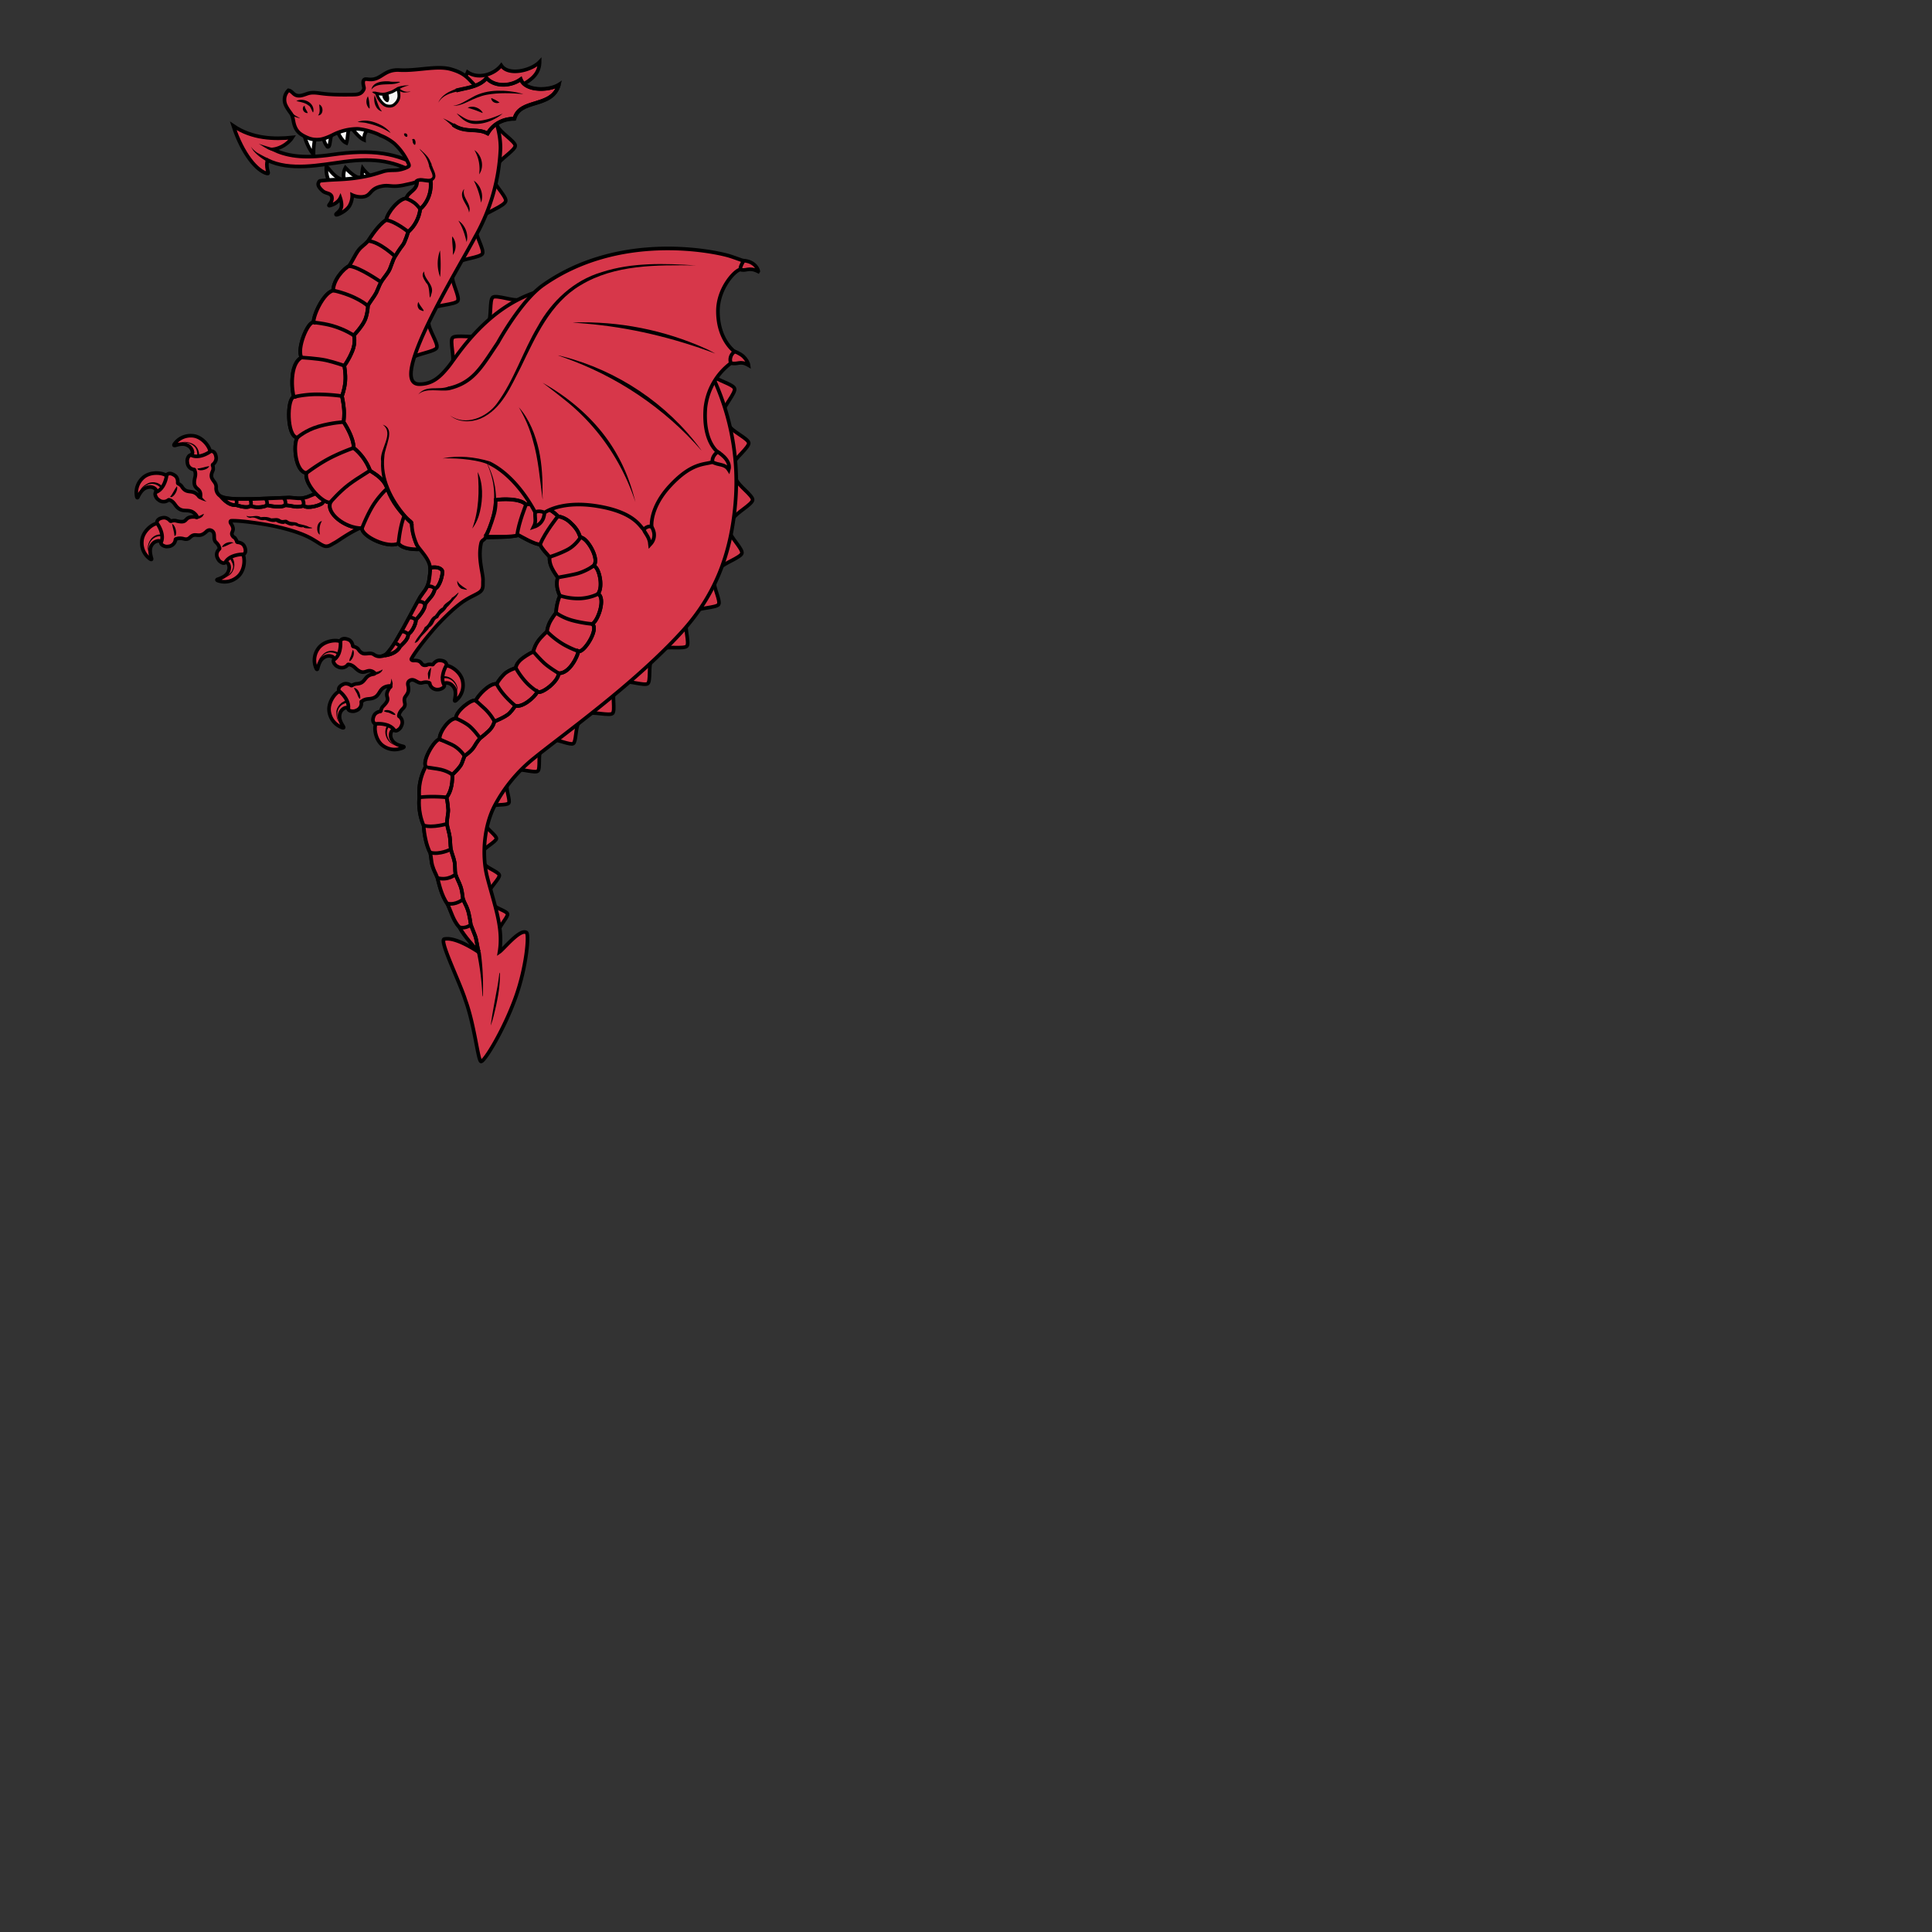 <svg xmlns="http://www.w3.org/2000/svg" fill="#d7374a" stroke="#000" viewBox="50 50 200 200">
  <rect x="50" y="50" width="200" height="200" fill="#333333" stroke="none"/>
  <g id="wyvern" stroke-width=".375">
    <path class="secondary" d="M68.29 95.69c.25-.25.81-.65 1.66-.58 1.01.09 1.76 1.15 1.79 1.61.05.15-.08.2-.08.2s.31.34 0 .77c-.16.21-.8.35-.8.35s-1.06-.04-1.2-.42h0c-.07-.22-.19-.06.08-.46l.01-.04c.02-.07.22-.06.17-.36a.9.9 0 00-.5-.66c-.42-.24-.93-.09-1.25 0-.02-.01-.42.15.12-.41zm-4.18 5.35c-.01-.35.08-1.04.71-1.6.77-.68 2.06-.5 2.4-.2.14.06.08.19.1.19 0 0 .46 0 .54.52.04.28-.29.81-.29.81s-.76.75-1.12.59h0c-.23-.1-.17.09-.29-.37 0-.02.05.08-.01-.04-.04-.08.11-.2-.14-.38s-.55-.18-.84-.08c-.46.15-.7.62-.86.9 0 .03-.16.45-.2-.34zm1.16 6.6c-.25-.25-.66-.8-.58-1.65.08-1.02 1.13-1.78 1.58-1.8.15-.05.2.07.2.07s.34-.32.77 0c.21.16.35.79.35.79s-.03 1.06-.4 1.2h0c-.23.09-.07.19-.47-.06 0-.02.1.02-.03-.02-.08-.02-.07-.22-.37-.17a.92.92 0 00-.66.51c-.22.43-.07.94.01 1.25 0 .01.17.41-.4-.12zm7.64 2.56c.35.06 1.04.07 1.69-.49.78-.66.78-1.96.53-2.34-.04-.15-.18-.12-.18-.12s.06-.46-.44-.61c-.26-.08-.85.17-.85.17s-.85.65-.73 1.03h0c.06.23-.12.16.32.33l.04.03c.06.05.21-.07.35.19.14.27.1.56-.03.84-.21.43-.72.6-1.02.72-.02.01-.44.1.32.25z"/>
    <path d="M89.41 104.05c-2.15.19-4.14 1.8-4.75 2.13-.39.2-.57.38-.92.37-.46-.03-.99-.6-2.11-1.1-.88-.39-1.95-.7-3.07-.95s-3.62-.63-4.59-.59c-.15-.01-.15.16-.06.29.58.86-.24.85.26 1.39l.12.07c.07.08.18.26.21.33l.01.06v.01c.01.05.06.08.11.08 0 0 .43.02.63.34a1 1 0 01.16.6c-.04.26-.21.3-.21.3-.25 0-1.46.05-1.89.86-.2.16-.55-.1-.66-.25a2.07 2.07 0 01-.18-.33c-.15-.52.22-.8.22-.81.02-.01.04-.04.04-.07v-.04l-.03-.04s0-.25-.38-.6c-.3-.36.03-.86-.37-1.15-.29-.17-.48-.04-.65.14-.51.44-.76.29-1.16.29-.55.08-.47.6-1.19.38-.49-.1-.68.03-.68.03h-.05l-.02.01c-.03.01-.04.05-.04.08 0 0-.02.46-.54.65a1.7 1.7 0 01-.37.05c-.17 0-.59-.14-.59-.4.4-.8-.26-1.83-.41-2.02 0 0-.06-.17.13-.36s.55-.21.58-.21c.38-.01.64.31.64.31.03.05.08.06.13.05h0l.06-.03c.06-.02.29-.05.39-.02 1.5.4.65-.5 2.08-.38.14.1.19 0 .04-.2-.76-.93-1.41.05-2.19-1.1-.28-.4-.53-.45-.53-.45l-.04-.02-.04-.01a.13.13 0 00-.07.02s-.34.31-.84.1a1.71 1.71 0 01-.3-.22c-.13-.13-.34-.5-.15-.69.86-.31 1.09-1.51 1.11-1.75 0 0 .08-.18.34-.18s.55.23.57.25c.28.25.24.67.24.68-.01.05.01.1.05.12h.01l.05.03c.07.02.24.16.3.25.55.89 1.05.21 1.72.96.25.31.23.06.23-.05.02-.87-.92-.49-.57-1.85.11-.49-.04-.7-.04-.7v-.05l-.01-.02c-.01-.03-.05-.04-.08-.04a.75.75 0 01-.63-.54 1.7 1.7 0 01-.05-.37c0-.18.13-.59.4-.58.8.41 1.83-.24 2.03-.4 0 0 .18-.06.37.13.17.18.2.55.2.58 0 .38-.3.64-.32.64-.05.03-.06.08-.05.13v.01l.03.05c.02.06.04.29.02.39l-.05.12c-.07.18-.23.5-.02.84.2.33.39.45.39.83-.04.35.1.62.28.8.19.18.43.28.54.3.34.08.95.12 1.8.13l1.3-.01 1.54-.06 2.11-.08c.8.04 1.05.18 1.86-.06.51-.21.93-.34 1.34-.65.72-.55 2.51-1.98 2.89-2.35l3.42.16.43 2.28-.48 3.16z"/>
    <path class="secondary" d="M82.99,100.85C83.4,101.18 83.63,101.79 83.4,102.06 83.17,102.32 81.84,102.7 81.42,102.36 80.62,102.6 80.32,102.34 79.52,102.3 79.14,102.59 78.08,102.4 77.64,102.3 77.31,102.55 76.23,102.58 75.98,102.35 75.55,102.69 74.66,102.32 74.44,102.29 73.53,102.35 73.02,101.45 73.02,101.45 73.54,101.61 74.15,101.65 75,101.66L76.3,101.65 77.84,101.59 79.95,101.51C80.75,101.55 81,101.69 81.81,101.45 82.32,101.24 82.74,101.11 83.15,100.8"/>
    <path fill="none" d="M82.99 100.85c.41.33.64.94.41 1.21-.23.26-1.56.64-1.98.3-.8.24-1.1-.02-1.9-.06-.38.29-1.44.1-1.88 0-.33.25-1.41.28-1.66.05-.43.34-1.32-.03-1.54-.06-.91.06-1.6-.92-1.6-.92"/>
    <path fill="none" d="M81.41 102.36s.14-.47-.22-.81m-5.21.8s.07-.56-.16-.72m3.5-.13c.37.39.2.8.2.8m-2.05-.71c.25.27.17.71.17.71m-3.24-.68c.19.24.05.68.05.68"/>
    <path d="M85.44 103.33l.15-.02c.05-.01.11 0 .17-.02l.21-.05.26-.09.27-.13.28-.15c.08-.06.18-.1.27-.17l.26-.2c.09-.06.17-.14.24-.2l.4-.39.26-.29.08-.08.02-.03.29.25-.02.04-.1.09-.3.27a5.46 5.46 0 01-1.02.73l-.3.16-.3.12-.28.1-.27.07-.23.02H85.45l-.01-.04z"/>
    <path class="secondary" d="M101.5 63.06c.28.66 1.84 1.58 1.84 2.03s-1.7 1.49-1.88 2.01"/>
    <path d="M95.71 59.46c.73-.41 2.28-.91 2.7-1.99 1.13.77 2.74.23 3.48-.7.75 1.14 3.17.5 3.97-.36-.04 2.57-3.57 2.29-3.54 4.49a2.95 2.95 0 00-2.3 2.14c-1.17-.35-2.26.54-3.68-.04"/>
    <path fill="#f6f6f6" d="M86.53 63.41c.26.34.75.9 1.15 1.07-.02-.4.13-.8.4-1.1m-3.12.32c.22.39.47.92.9 1.1.13-.36.13-1.02.24-1.4m-2.65.57c-.01.37.18.9.33 1.06.06.06.08.2.18.17.07-.01.1-.06.13-.13.07-.14.12-.9.25-1.13m-2.9-.25c.1.72.54 1.75 1.02 2.31-.02-.56.05-1.46.25-1.99m1.58 5.18a3.03 3.03 0 01-.5-1.96c.44.4.86 1.22 1.87 1.44a1.59 1.59 0 01.1-1.3c.48.5 1.04 1.05 1.75 1.1-.05-.35-.03-.7.04-1.03.29.39.83.89 1.31 1.02"/>
    <path class="secondary" d="M99.24 73.61c-.05.73.91 2.24.7 2.65-.21.4-2.19.55-2.59.94m3.66-8.78c.13.72 1.45 1.94 1.34 2.4-.13.52-2.04 1.16-2.27 1.54m-3.27 6.1c-.09.71.81 2.28.58 2.68-.23.4-2.22.43-2.63.81m-.39 1.44c-.02.72 1.03 2.18.84 2.61-.19.41-2.16.65-2.54 1.06m4.17.64c.23-.68-.3-2.4.01-2.74s2.25.05 2.74-.22m.95-1.26c.35-.63.12-2.42.47-2.7.36-.28 2.21.43 2.74.24m19.94 7.8c.46.54 2.21.95 2.35 1.4s-1.19 1.92-1.2 2.47m.61 1.36c.35.62 2 1.35 2.06 1.8.05.45-1.51 1.67-1.62 2.21m.31 1.55c.24.68 1.74 1.68 1.71 2.14-.02.45-1.77 1.39-1.99 1.9m-.46 1.24c.13.71 1.44 1.93 1.34 2.38-.1.44-1.99 1.08-2.28 1.55m-.6 1.25c-.1.67.7 2.14.47 2.5-.23.35-2.07.35-2.45.7m-.88 1.08c-.21.64.33 2.23.04 2.54-.28.31-2.09 0-2.54.26m-1.14 1.19c-.3.57-.05 2.17-.36 2.42-.31.26-2-.32-2.46-.15m-1 .79c-.26.59.11 2.16-.19 2.45-.3.27-2.01-.19-2.46.02m-1.06 1c-.32.47-.24 1.9-.54 2.1-.3.2-1.73-.48-2.15-.37m-6.98 8.75c.17.46 1.18 1.15 1.17 1.46-.03.31-1.23.94-1.37 1.29m2.47-6.83c-.13.48.36 1.62.17 1.87s-1.54.11-1.85.32m5.15-5.77c-.26.5-.01 1.9-.29 2.13-.27.23-1.75-.26-2.16-.1m-3.36 9.74c.29.41 1.47.81 1.54 1.13s-.94 1.26-.99 1.63m.37 1.45c.3.37 1.4.65 1.47.94.07.28-.79 1.19-.82 1.54"/>
    <path class="tertiary" d="M84.39 66.01c-3.15.46-4.79.09-6.13-.54 1.38-.22 2.01-1.24 2.01-1.24-1.88.2-4.17.13-6.12-1.2.96 2.95 2.48 4.7 3.51 4.93.07.02.08.02.1-.05.03-.05-.07-.2-.12-.61s.05-.72.05-.72c2.34 1.15 5.39.5 7.94.16 3.1-.41 5.26-.13 7.9 1.46l.27-.75c-2.61-1.66-5.38-2.02-9.41-1.44z"/>
    <path d="M123.08 87.61c-1.74-3.15-4.33-6.01-7.73-7.19-2.16-.75-4.5-.88-6.79-.76-7.1.4-11 6.85-12.08 8.23-.87 1.08-1.67 1.88-3.07 1.88-3.36 0 4.04-11.96 5.74-15.18a20.19 20.19 0 002.66-9.25c0-1.93-.74-3.55-1.05-4.02-.46-.68-.89-1.8-1.49-2.38-.82-.8-1.07-1.34-2.6-1.78-1.46-.41-3.54.21-5.38.09-1.65-.06-1.84 1.17-3.25.95l-.18-.01c-.33.02-.28.43-.23.66.03.17.1.27 0 .45s-.22.32-.42.4c-.21.09-.46.09-.68.1-1.03.01-2.05.02-3.07-.1-.52-.06-1.06-.18-1.56-.03-.26.08-.61.23-.89.24-.66.03-.7-.49-1.15-.56-.47.46-.5 1.11-.27 1.57.2.4.35.57.51.8.26.35.24.84.39 1.27.2.57.5.87 1.15 1.18.46.22.8.3 1.31.28.55-.01 1.33-.4 1.55-.51a5.6 5.6 0 012.53-.6c.77.05 1.85.41 2.3.65.03.02.06.05.1.05 0 0 .72.26 1.4.83a6.2 6.2 0 011.42 1.98c.05.1.1.2.09.31-.01.13-.73.41-1.25.45-.38.03-.81-.01-1.31.11-.34.1-1.05.34-1.5.44-.55.13-1.2.24-1.77.31-1.31.15-1.98.1-3.3.24-.13.01-.16.05-.23.19-.15.29.15.62.4.84.3.31.77.2.95.57.2.61-.48.98-.22.98.85-.19 1.12-.79 1.12-.79s.2.59.1.97c-.14.47-.62.65-.54.75s1.07-.36 1.39-.92.28-1.11.28-1.11.63.31 1.29.15c.71-.18.56-.85 1.84-1.08.81-.14 1 .2 2.49-.16.46-.1.78-.16 1.1-.31 0 .96-.9 1.02-1.12 1.75-.76.02-1.93 1.43-2.07 2.21-.89.63-1.54 1.69-1.88 2.19-.45.52-.65.5-1.07 1.07-.2.26-.68 1.23-.89 1.51-.57.3-1.64 1.43-1.66 2.56h.01-.02c-.98.25-2.05 2.52-2.02 3.3-.57-.13-1.77 2.7-1.25 3.63-1.27.69-1 3.51-.78 4.09-.73.09-.77 4.1.35 4.2-.47.8-.18 3.58.95 3.66-.3 1.18 1.88 3.33 2.5 3.02-.55 1.1 1.48 2.72 3.25 2.7-.04.83 2.67 2.13 3.77 1.57.78 1.11 4.19.38 4.19.38l4.81-.98c1.01-.02 2.53-.02 3.44-.25.21.11 1.7.99 2.21.95.23.5.65.9 1 1.31-.12 1.04.86 2.03.83 2.15-.08.35-.2.92.23 1.87-.37.83-.4 1.76-.4 1.76s-.5.64-.7 1.1c-.21.47-.23.84-.23.84s-.62.53-.97 1.05c-.36.53-.45 1.05-.45 1.05s-.51.2-1.16.7-.65.97-.65.97-.66.18-1.14.58a4.96 4.96 0 00-.85 1.08c-.7-.13-1.95 1.2-2.16 1.73-.34-.26-2.11 1.09-2.05 1.84-.84 0-1.89 1.78-1.65 2.17-.46-.16-1.9 2.21-1.46 2.81l-.04.03a5.65 5.65 0 00-.64 3.16s-.21 1.4.45 2.92c.04.9.29 2.1.67 2.8.1.34.12.98.22 1.3.21.68.29.68.54 1.32.15.57.4 1.8 1.03 2.69.44.9.57 1.68 1.27 2.45.46.88 1.56 2.06 2 2.56-.15-.09-2.37-1.63-3.58-1.38-.62.03 1.59 4.45 2.16 6.3.97 2.63 1.3 6.25 1.62 6.37.31.1 2.35-3.2 3.58-6.62 1.14-3.15 1.42-6.56 1.13-6.72-.66-.44-2.35 1.7-2.79 2 .41-2.46-.49-4.73-1.26-7.7-.6-2.29-.35-5.31.76-7.44a15.8 15.8 0 014.05-4.9c3.01-2.45 10.25-7.56 15.26-13.02 3.52-3.84 5.15-8.13 5.6-13.35a25.55 25.55 0 00-3.05-14.52z"/>
    <path class="secondary" d="M90.08,100.59C89.7,99.35 88.33,98.84 88.3,98.68 87.95,97.77 87.37,96.97 86.61,96.36 86.62,95.23 85.57,93.69 85.57,93.69 85.57,93.69 85.67,92.9 85.6,92.28 85.54,91.63 85.4,91.01 85.4,91.01 85.4,91.01 85.68,90.26 85.74,89.49 85.8,88.69 85.64,87.86 85.64,87.86 85.64,87.86 86.06,87.33 86.46,86.38 86.86,85.43 86.63,84.71 86.63,84.71 86.63,84.71 87.56,83.74 87.83,83.01 88.08,82.31 88.085,81.66 88.085,81.66 88.24,81.32 88.74,80.71 88.94,80.32 89.1,80 89.24,79.57 89.44,79.22 89.64,78.87 90.01,78.46 90.24,78.07 90.46,77.7 90.64,76.94 90.89,76.55 91.09,76.24 91.35,75.8 91.69,75.37 91.93,75.09 92.26,73.995 92.26,73.995 92.95,73.39 93.39,72.55 93.5,71.64 93.5,71.64 94.77,70.66 94.605,68.685 94.24,68.82 93.56,68.46 93.16,68.72L93.18,68.79C93.18,69.75 92.28,69.81 92.06,70.54 91.3,70.56 90.13,71.97 89.99,72.75 89.1,73.38 88.45,74.44 88.11,74.94 87.66,75.46 87.46,75.44 87.04,76.01 86.84,76.27 86.36,77.24 86.15,77.52 85.58,77.82 84.51,78.95 84.49,80.08H84.48C83.5,80.33 82.43,82.6 82.46,83.38 81.89,83.25 80.69,86.08 81.21,87.01 79.94,87.7 80.21,90.52 80.43,91.1 79.7,91.19 79.66,95.2 80.78,95.3 80.31,96.1 80.6,98.88 81.73,98.96 81.43,100.14 83.61,102.29 84.23,101.98 83.68,103.08 85.71,104.7 87.48,104.68 87.44,105.51 90.15,106.81 91.25,106.25 91.62,106.77 92.57,106.89 93.48,106.86L93.13,106.36C92.74,105.45 92.64,104.46 92.6,104.1 91.45,103.06 90.62,102.05 90.08,100.6ZM99.59,148.59C99.15,148.09 98.05,146.91 97.59,146.03 96.89,145.26 96.76,144.48 96.32,143.58 95.69,142.69 95.44,141.46 95.29,140.89 95.04,140.25 94.96,140.25 94.75,139.57 94.65,139.25 94.63,138.61 94.53,138.27 94.15,137.57 93.9,136.37 93.86,135.47 93.2,133.95 93.41,132.55 93.41,132.55 93.31,131.46 93.53,130.36 94.05,129.39L94.09,129.36C93.65,128.76 95.09,126.39 95.55,126.55 95.31,126.16 96.36,124.38 97.2,124.38 97.14,123.63 98.91,122.28 99.25,122.54 99.46,122.01 100.71,120.68 101.41,120.81 101.64,120.41 101.93,120.05 102.26,119.73 102.74,119.33 103.4,119.15 103.4,119.15 103.4,119.15 103.4,118.68 104.05,118.18 104.7,117.68 105.21,117.48 105.21,117.48 105.21,117.48 105.3,116.96 105.66,116.43 106.01,115.91 106.63,115.38 106.63,115.38 106.63,115.38 106.65,115.01 106.86,114.54 107.06,114.08 107.56,113.44 107.56,113.44 107.56,113.44 107.59,112.51 107.96,111.68 107.53,110.73 107.65,110.16 107.73,109.81 107.76,109.69 106.78,108.7 106.9,107.66 106.55,107.25 106.13,106.85 105.9,106.35 105.39,106.39 103.9,105.51 103.69,105.4 102.78,105.63 101.53,105.53 100.52,105.55 100.63,105.66 100.31,105.55 100.35,105.43 100.51,105.1 100.8,104.33 100.91,103.98 101.23,103 101.31,102.69 101.32,101.76 101.91,101.65 103.89,101.58 104.45,102.24 104.6,102.16 105.22,102.15 106.17,102.44 106.78,102.64 107.33,102.99 107.77,103.45 108.26,103.53 108.72,103.77 109.07,104.12 109.89,104.87 109.94,105.35 110.09,105.64 110.74,105.57 112.17,107.96 111.42,108.59 111.97,108.55 112.5,110.7 111.91,111.47 112.7,111.9 111.95,114.22 111.31,114.6 112.04,115.11 110.41,117.65 109.88,117.41 109.8,117.9 108.99,119.72 107.83,119.7 107.83,120.55 105.99,121.93 105.64,121.6 105.35,122.17 104.11,123.27 103.34,123.06 103.34,123.06 103.1,123.46 102.73,123.84 102.33,124.23 101.18,124.69 101.18,124.69 101.18,124.69 101.08,125.23 100.55,125.71 100.02,126.19 99.69,126.43 99.69,126.43 99.69,126.43 99.39,126.76 99.11,127.26 98.84,127.75 98.09,128.26 98.09,128.26L97.81,129.01C97.66,129.44 96.82,130.2 96.82,130.2 96.82,130.2 96.94,131.63 96.23,132.545 96.23,132.545 96.35,133.01 96.4,133.84 96.42,134.14 96.24,134.9 96.27,135.29 96.31,135.65 96.52,136.25 96.57,136.68 96.62,137.04 96.61,137.48 96.67,137.88 96.74,138.28 96.97,138.78 97.05,139.22 97.14,139.65 97.06,140.04 97.16,140.49 97.25,140.85 97.51,141.27 97.69,141.79 97.81,142.14 97.86,142.54 97.92,143 98.07,143.5 98.25,143.66 98.42,144.19 98.59,144.66 98.74,145.73 98.74,145.73L99.17,146.83C99.35,147.27 99.41,148.1 99.57,148.56"/>
    <path fill="none" stroke-width=".3" d="M93.16 68.72c.4-.26 1.08.1 1.49-.1.59-.3.07-.9-.08-1.45"/>
    <path fill="#f6f6f6" stroke-width=".3" d="M91.3 59.95c-.01.38-.26.72-.56.93-.28.17-.68.13-.95-.04a1.74 1.74 0 01-.35-.33 2.02 2.02 0 01-.4-.69c-.03-.07-.04-.08-.04-.15.28.05.45.1.8.07.24-.03.47-.13.7-.2.23-.08.42-.23.64-.34 0-.03.17.24.16.75z"/>
    <path d="M97.22 59.36c.82-.24 2.44-.35 3.14-1.3.89 1 2.59.85 3.55.13.44 1.27 2.95 1.21 3.94.57-.7 2.48-4.06 1.39-4.6 3.53a3.03 3.03 0 00-2.77 1.54c-1.06-.62-2.33 0-3.57-.9"/>
    <path class="secondary" d="M82.61 118.85a2.06 2.06 0 01.35-1.73c.6-.82 1.89-.93 2.29-.7.15.02.14.15.14.15s.45-.1.65.4c.1.24-.1.85-.1.85s-.58.9-.96.82h0c-.24-.05-.16.12-.37-.3 0-.02.08.07-.02-.04-.05-.06.06-.23-.23-.34a.88.88 0 00-.82.1c-.42.25-.55.76-.64 1.08-.01.03-.08.47-.29-.29zm2.49 6.32c-.31-.17-.85-.6-1.01-1.43-.19-1 .61-2.03 1.05-2.17.12-.08.21.02.21.02s.24-.4.74-.2c.25.1.55.66.55.66s.26 1.04-.07 1.26h0c-.2.14 0 .2-.46.06h-.04c-.07 0-.1-.2-.4-.07a.9.9 0 00-.5.67c-.1.48.18.93.35 1.2 0 .03.27.37-.42 0zm6.27 2.35c-.35.1-1.02.17-1.72-.32-.82-.59-.95-1.89-.74-2.29.03-.15.17-.14.17-.14s-.1-.45.38-.65c.25-.1.87.1.87.1s.9.57.82.97h0c-.05.23.13.15-.29.36-.01 0 .08-.08-.03.02-.07.05-.23-.06-.34.23a.92.92 0 00.1.82c.25.42.77.55 1.07.63.03.01.47.06-.28.27zm6.1-5.27c.22-.28.58-.86.43-1.7-.17-1-1.29-1.68-1.75-1.65-.15-.04-.19.09-.19.09s-.36-.29-.76.06c-.2.19-.29.82-.29.82s.13 1.05.52 1.17h0c.23.06.07.17.46-.12l.04-.02c.07-.03.03-.23.35-.2.3.02.53.2.7.45.26.4.16.94.1 1.25 0 .02-.13.44.38-.15z"/>
    <path d="M92.64 104.2s-.09.82.49 2.16c.22.49 1.28 1.41 1.38 2.33.06.51-.04.94-.11 1.49-.21.82-.46.96-.9 1.62-.04.05-.74 1.35-1.01 1.86l-.73 1.35-.65 1.13a9.02 9.02 0 01-1.02 1.47c-.08.1-.29.25-.54.31s-.55.05-.84-.16c-.32-.2-.52-.09-.91-.09-.39.02-.6-.3-.7-.45l-.09-.1a.97.97 0 00-.34-.17l-.06-.01h-.01c-.05-.02-.09-.05-.08-.1 0 0-.06-.42-.38-.6-.03-.01-.37-.18-.62-.11-.25.06-.28.23-.28.23.03.25.07 1.46-.69 1.95-.14.21.15.54.3.64.09.05.26.14.35.15.52.1.79-.27.79-.27.01-.03.03-.04.06-.05h.04a.1.1 0 01.05.02s.25-.02.62.33c1 .98 1.14-.02 1.89.43.09.07.31.19-.08.24-.97.19-.65.96-1.7.99-.1.01-.3.09-.36.12-.02.03-.05.04-.05.04h-.01c-.04.03-.1.03-.13-.01 0 0-.35-.24-.7-.14-.03.01-.37.14-.5.36-.12.23-.02.38-.02.38.2.13 1.11.95.95 1.85.06.25.5.26.66.22.09-.02.28-.1.35-.15.44-.31.34-.76.34-.76-.01-.03 0-.06.01-.08l.03-.02.05-.01s.16-.2.66-.24c1.39-.09.86-1.14 2.05-1.33.25-.03.31.07.16.14-.84 1.18.38.9-.74 1.99a.92.92 0 00-.17.35l-.01.06v.01c-.02.05-.05.1-.1.08 0 0-.42.06-.6.39-.02.02-.18.36-.12.61.07.25.25.29.25.29.24-.04 1.47-.09 1.97.67.22.14.53-.15.63-.3.05-.09.13-.26.15-.35a.76.76 0 00-.28-.79c-.03 0-.04-.03-.05-.06v-.04a.1.1 0 01.02-.05s-.01-.22.33-.6c.56-.5.07-.7.27-1.22.21-.35.46-.49.35-1.15-.06-.24-.09-.48.21-.63.45-.2.73.34 1.2.27.48-.15.7-.02.7-.02h.04l.04.02c.02.01.04.03.04.07 0 .01.06.46.58.6.08.03.28.03.38.01.17-.02.57-.18.55-.43-.48-.78.09-1.87.22-2.07 0 0 .04-.18-.16-.35-.2-.16-.56-.16-.6-.16-.37.03-.6.38-.61.38-.01.05-.07.07-.11.06h-.01l-.07-.01a1.03 1.03 0 00-.39.01l-.1.05c-.73.15-.3-.54-1.35-.47-.15 0-.3-.08-.22-.2.46-.86 2.06-2.83 2.85-3.66.79-.83 1.6-1.6 2.37-2.16 1-.71 1.77-.87 2.03-1.26.19-.29.13-.55.15-.99.04-.7-.57-2.32-.19-3.91.08-.33.39-.28.48-.66"/>
    <path class="secondary" d="M89.81,117.86C89.81,117.86 91,117.76 91.41,116.94 91.56,116.75 92.32,116.18 92.25,115.64 92.58,115.54 93.1,114.57 93.05,114.17 93.35,113.85 94.05,113.04 94,112.56 94.43,111.9 94.81,111.77 95.03,110.95 95.53,110.76 95.88,109.41 95.78,109.09 95.66,108.76 95.01,108.63 94.52,108.76 94.57,109.2 94.47,109.63 94.4,110.18 94.19,111 93.94,111.14 93.5,111.8 93.46,111.85 92.76,113.15 92.49,113.66L91.76,115.01 91.11,116.14C90.82,116.66 90.48,117.16 90.09,117.61 90.01,117.71 89.8,117.86 89.55,117.92"/>
    <path fill="none" d="M94.53 108.83c.48-.2 1.13-.07 1.25.26.1.32-.25 1.67-.75 1.86-.22.82-.6.95-1.03 1.61.05.48-.65 1.29-.95 1.61.05.4-.47 1.37-.8 1.47.07.54-.69 1.11-.84 1.3-.41.82-1.6.92-1.6.92"/>
    <path fill="none" d="M95.03 110.94s-.34-.36-.82-.23m-1.96 4.92s-.45-.35-.7-.24m1.68-3.09c.5-.13.78.25.78.25m-1.66 1.39c.36-.08.7.22.7.22m-2.23 2.45c.3-.04.6.3.6.3"/>
    <path fill="none" d="M80.42 91.1s.88-.25 2.22-.28a20.1 20.1 0 012.76.18m-3.67 7.97s1.17-.9 2.42-1.55c1.26-.65 2.48-1.06 2.48-1.06m.85 8.31s.48-1.27 1.14-2.35c.65-1.03 1.44-1.73 1.44-1.73m1.19 5.66s.15-1.83.64-2.93"/>
    <path fill="none" d="M88.3 98.67c.01.1-1.11.68-2.2 1.5-1.02.78-1.88 1.8-1.88 1.8m1.35-8.28s-1.13.04-2.58.45c-1.39.4-2.22 1.17-2.22 1.17m4.87-7.45s-.92-.34-1.88-.56c-.89-.2-2.55-.29-2.55-.29m1.25-3.64s1.03.1 1.9.34c1.34.38 2.25 1 2.25 1m1.46-3.05s-1.12-1.05-3.6-1.6"/>
    <path fill="none" d="M88.08 81.66c.16-.34.66-.95.86-1.34.16-.32.3-.75.5-1.1s.57-.76.8-1.15c.22-.37.4-1.13.65-1.52.2-.31.46-.75.8-1.18.24-.28.56-1.38.56-1.38m-2.83 5.2s-2.28-1.59-3.27-1.64m4.74-1.01s-1.59-1.52-2.78-1.6m4.15-.94S90.9 72.9 90 72.79"/>
    <path fill="none" d="M103.34 123.06c.77.21 2.01-.89 2.3-1.46.35.33 2.19-1.05 2.19-1.9 1.16.02 1.97-1.8 2.05-2.29.53.24 2.16-2.3 1.43-2.81.64-.38 1.39-2.7.6-3.13.59-.77.06-2.92-.49-2.88.75-.63-.68-3.02-1.33-2.95-.15-.29-.2-.77-1.02-1.52a2.38 2.38 0 00-1.3-.67 3.85 3.85 0 00-1.6-1.01c-.95-.29-1.57-.28-1.72-.2-.63-.75-3-.59-3.24-.43"/>
    <path fill="none" d="M107.76 103.44s-1.3 1.6-1.85 2.91m-2.38-.95c.16-1.3.93-3.18.93-3.18"/>
    <path fill="none" d="M99.69 126.41s-.61-.87-1.16-1.3c-.52-.4-1.32-.74-1.32-.74m2.05-1.85s.28.27.76.7a5.3 5.3 0 011.16 1.44"/>
    <path fill="none" d="M93.41 132.54c1.46-.16 2.81 0 2.81 0M92.27 74a3.82 3.82 0 001.23-2.36s1.27-.98 1.06-2.89"/>
    <path fill="none" d="M93.49 71.64s-.25-.38-.61-.65-.83-.44-.83-.44"/>
    <path class="secondary" d="M126.61 77.88c.59.26.86-.3 1.89.23.04-.06-.25-1.1-1.65-1.14m-21.4 25.58c-.19 1.05.15 1.3-.21 2.01 1.26-.41 1.12-1.66 1.12-1.66m10.24 1.81c.11.48.62.79.7 1.67.85-.9.15-1.85.15-1.85m6.26-6.72c.75.41 1.3.16 1.73.83.3-1.06-1.19-1.89-1.19-1.89m1.36-9.18c.79.23.96-.3 1.88.24-.04-.3-.28-.66-.53-.9-.4-.37-.95-.54-.95-.54"/>
    <path d="M100.64 97.94c3.19 1.56 4.96 5.57 4.76 5.07.5-.2.97.06.97.06s1.72-1.3 5.5-.67c4.02.66 4.44 2.29 4.78 2.4.47-.46.81-.26.81-.26s-.26-1.95 1.96-4.31c2.22-2.37 3.52-2.12 4.33-2.4-.07-.65.54-1.05.54-1.05s-1.53-1.07-1.27-4.53a6.66 6.66 0 012.63-4.65c-.24-.82.4-1.2.4-1.2s-1.73-1.19-1.73-4.19c0-2.41 1.82-4.3 2.34-4.31-.08-.29.24-.71.3-.9-.32-.11-1.2-.44-1.61-.55-1.8-.5-11.32-2.41-19.11 3.05-2.21 1.55-4.45 5.52-4.71 5.99-1.7 2.52-2.53 4.13-5.08 4.72"/>
    <g fill="none">
      <path d="M90.08 100.59c-.38-1.24-1.75-1.75-1.78-1.91a5.6 5.6 0 00-1.69-2.32c.01-1.13-1.04-2.67-1.04-2.67s.1-.79.03-1.41c-.06-.65-.2-1.27-.2-1.27s.28-.75.34-1.52c.06-.8-.1-1.63-.1-1.63s.42-.53.82-1.48c.4-.95.17-1.67.17-1.67s.93-.97 1.2-1.7c.25-.7.26-1.35.26-1.35"/>
      <path d="M96.22 132.54s.13.47.18 1.3c.02.3-.16 1.06-.13 1.45.04.36.25.96.3 1.39.05.36.04.8.1 1.2.07.4.3.9.38 1.34.09.43.01.82.11 1.27.09.36.35.78.53 1.3.12.35.17.75.23 1.21.15.5.33.66.5 1.19.17.47.32 1.54.32 1.54l.43 1.1c.18.44.24 1.27.4 1.73m-2.9-10.64s-1.18.6-2.13.33m1.73-2.97s-1.47.45-2.42.17m3.3 5.06s-.74.69-1.89.37m2.7 2.2s-.76.65-1.64.45m2.4 2.22s-.52.41-1.13.24"/>
      <path d="M109.88 117.41s-.6-.17-1.53-.69a8.49 8.49 0 01-1.73-1.35m5.3-3.9s-.66.4-1.78.48a6.14 6.14 0 01-2.15-.28m2.1-6.05s-.48.84-1.38 1.3c-.85.44-1.8.73-1.8.73m.83 2.16c.02-.06.78-.14 1.85-.39 1-.23 1.83-.83 1.83-.83m-3.85 4.85s.7.55 1.85.83c1.13.28 1.9.32 1.9.32m-6.1 2.87s.5.6 1.07 1.14c.53.5 1.53 1.09 1.53 1.09m-2.18 1.91s-.57-.35-1.07-.86c-.77-.8-1.17-1.59-1.17-1.59m-1.98 1.66s.42 1 1.92 2.25"/>
      <path d="M95.55 126.55s.29.11 1.15.5c.88.39 1.38 1.2 1.38 1.2m5.26-5.19s-.24.4-.61.78c-.4.39-1.55.85-1.55.85s-.1.54-.63 1.02-.86.72-.86.72-.3.33-.58.83c-.27.49-1.02 1-1.02 1l-.28.75c-.15.43-.99 1.19-.99 1.19s.12 1.43-.58 2.35m.57-2.36s-.5-.44-1.56-.6c-1.01-.16-1.06-.15-1.06-.15"/>
    </g>
    <g fill="#000" stroke="none" transform="matrix(.125 0 0 .125 50 70)">
      <path d="M581 213.2c-30.43-35-70.08-61.65-113.8-77.05-3.92-1.37-7.93-2.74-1.54-1.04 45.33 11.54 86.65 39.02 114.4 76.73z"/>
      <path d="M366.6 219.6c12.97-2.6 26.59-1.25 39.2 2.59l-1.27 2.65c-6.14-3.44-23.63-5.72-37.93-5.24zm5.2-59.6l.24 3.14c-8.28 1.31-19.42-2.35-25.74 3.56 6.83-8.39 16.86-3.07 25.5-6.7zm.8 24c12.83 9.2 30.53 1.72 39-9.95 14.31-19.46 21.36-43.07 33.7-63.7 11.37-20.8 29.86-38.17 52.9-44.94 25.16-8.21 52.04-7.32 78.1-5.6-32.32-.36-67.05-.89-95.65 16.5-24.95 14.82-37.09 42.59-49.23 67.6-8.32 15.92-15.82 34.94-33.35 42.71-8.18 3.38-18.45 3.35-25.47-2.62z"/>
      <path d="M592.4 132.8c-34.67-13-70.98-21.78-107.92-24.84-2.67-.34-10.36-.7-9.8-.9 37.54-1.27 75.41 6.19 109.65 21.62 2.8 1.16 5.36 2.77 8.07 4.12z"/>
      <path d="M449.4 253.8c-2.33-16.49-3.42-33.27-8.16-49.31-2.52-9.56-6.5-18.7-11.54-27.19 8.76 9.96 13.72 22.69 16.6 35.5 2.65 12.3 3.18 24.95 3 37.5.1 1.16.16 2.33.1 3.5z"/>
      <path d="M526.2 255.7c-10.95-33.44-31.7-63.6-59.45-85.29A575.1 575.1 0 00449.4 157c25.5 14.4 48.12 34.77 62.24 60.66 6.65 11.9 11.3 24.83 14.56 38.04z"/>
      <path d="M173.3 226c-1.22 3.51-9.9 4.73-9.8 2 3.35-.19 6.5-1.54 9.8-2zm-26.8 16.7c1.5 3.43-3.63 10.62-5.6 8.7 2.3-2.6 3.48-6.06 5.6-8.7zm-4 31.1c3.28 1.51 4.62 10.03 2 10.1-.2-3.45-1.46-6.74-2-10.1zm-7.9 10.6c-5.41-1.62-10.92 2.98-11.53 8.38-.43 2.46-.09 6.17-.71 1.49-.1-5.7 4-11.45 9.99-11.67 1.6-.18 4.17-.46 2.25 1.8zm58.9 5c-2.89.67-8.26 4.23-9.7 3.5 1.73-3.35 6.27-4.73 9.7-3.5zm-2.8 10.6c5.06 4.27 4.25 13.03-1.2 16.7-6.85 4.3 3.08-2.05 3.04-5.4 2.14-3.88-2.54-7.72-2.32-10.49l.48-.81zm-28-33.2c1.87 2.62 8.4-4.08 5.37.33-1.1 2.44-8.85 4.38-5.67.24l.16-.3zm41.4.4c4.03 1.64 7.96-1.34 11.8 1.1 3.08-.33 5.8-.4 8.7 1 2.77.04 5.26-.98 7.7.9 1.98 1.39 4.48-.89 6.2 1.05 2.69 1.91 6.18.25 8.7 2.54 3.06.82 6.05 1.12 8.9 2.71 7.7 1.31-5.29 1.61-4.7 0-3.46 1.06-7.16-2.14-8.3-1.3-3.37 1.1-7.32-2.54-7.44-1.54-2.04 1.12-8.71-1.85-6.76-1.86-3.54 1.82-9.18-1.74-9.84-1.14-5.34.88-7.15-3.26-11.66-1.76-1.33-.19-2.78-.46-3.3-1.7zm62.5 4.3c-2.12 3.36-2.23 7.47-1.8 11.3-3.33-2.11-2.7-10.56 1.8-11.3zm-94.9-16c-2.35-.28-11.17-3.12-7.16-5.53 1.6-.7 4.87 5.42 7.16 5.53z"/>
      <path d="M403.8 224.4a74.78 74.78 0 013.87 9.53c.97 2.76 1.51 5.66 2.13 8.52 1.02 6 1.37 12.15.58 18.2a77.24 77.24 0 01-3.1 14.79 58.08 58.08 0 01-3.28 8.17c-.33 1.02-.88 1.55-1.76.68-.97-.52-2.2-.94-.87-2.09a67.02 67.02 0 006.87-20.31c.76-4.49 1.12-9.03.96-13.58a66.48 66.48 0 00-.83-8.27 67.92 67.92 0 00-4.77-15.44l.2-.2z"/>
      <path d="M398.1 628.4a203.78 203.78 0 011.78 35.77c-.35 3.16-.5-1.27-.5-2.19A227.38 227.38 0 00395 628.8l3.1-.4zm8.3 60.9c1.17-9.2 3-18.3 4.63-27.44a175.72 175.72 0 002.57-16.36c.7.53.28 2.33.4 3.4-.09 8.2-1.51 16.33-3.24 24.34-1.3 5.38-2.4 10.87-4.36 16.06z"/>
      <path d="M307.6-85.8c1.11-6.53 9.62-7.17 14.9-6.8 3 .93 14.38-.69 5.4 1.8-6.54 1.49-15.96-.97-20.3 5zm.5 2c5.53-1.93 5.92 5.09 0 0zm84.8 48.1c6.26 4.2 8.4 13.85 3.9 20.1a30.82 30.82 0 00-3.9-20.1zm-8.4 32.2c-2.56 6.94 6.72 12.47 3.9 19.5-.55-6.46-8.96-12.14-4.5-18.9l.5-.5zm-4.9 26.2c5.62 3.68 8.65 11.18 6.8 17.7-1.42-6.16-3.4-12.33-6.8-17.7zm12.8-33.1c5.7 3.8 8.36 11.77 6 18.2a61.38 61.38 0 00-6-18.2zm-28 57.8c.62 7.3.75 14.7.1 22a31.62 31.62 0 01-.1-22zm-13.1 17.4c-.27 6.4 8.39 10.8 6.13 18.09-2.8 10.24-.52-5.6-4.35-8.46-1.63-2.74-4.78-6.67-1.78-9.63zM346.6 90c.79 3.69 8.63 10.24.8 6.4a5.13 5.13 0 01-.8-6.4zM375 51.2c.48-4.79-1.07-13.14-.4-15.4a13 13 0 01.4 15.4z"/>
      <path d="M391.1 277.7c5.5-14.91 6-31.13 4.5-46.8 4.6 9.2 4.37 22.2 1.9 32.7-1.18 5.04-3.2 10-6.4 14.1zm-50.9-2.9c-14.62-13.24-25.59-32.63-24.59-52.83-1.58-10.02 11.34-22.82 1.39-30.27 11.08 3.67 1.48 18.14 1.3 26.4-2.1 17.87 6.86 35.28 18.2 48.5 1.62 3.36 8.94 4.9 3.7 8.2zM292.3 378c3.52 5.87-6.53 14.96-1.6 5.2.58-1.72.88-3.52 1.6-5.2zm.8 31.6c6.47.63 6.57 16.36 2.6 4.9-.82-1.64-2-3.16-2.6-4.9zm24.7 19.2c5.45-3.7 15.47 7.18 5.1 1.8-1.54-.83-3.8-.55-5.1-1.8zm5.1 12.2c-5.36 5.14-1.32 14 4.7 16.3-7.64-1.77-11.47-12.2-5.7-18l1 1.7zm34.2-48.2c-.52 4.65-1.99 16.8-2.8 5 .4-1.85 1.29-3.8 2.8-5zm7.8 7.8c7.56-2.94 15.98 5.78 13.6 12.8.93-6.7-5.78-13.83-12.6-11.2l-1-1.6zm-42.9 7.2c3.23-2.04 1.08-10.48 3.2-2 .05 2.93-1.7 7.26-3.2 2zm21.4-35.4c2.01-5.09 6.4-8.14 8.4-13.1 4.09-2.17 4.15-7.57 8.3-9.4 2.22-2.52 3.24-5.4 6.6-6.9 1.35-3.77 5.77-4.54 7.6-8 3.18-1.46 7.98-8.05 3.9-1.2-2.58 2.65-5.92 7.45-7.9 9-3.5 5.5-4.95 3.88-7.5 9-4.46 1.49-2.2 4.66-7.5 8.1-.21 1.35-6 6.45-7.2 8.3-1.08 1.74-2.42 3.98-4.7 4.2zm35.4-51.6c.87 4.79 14.98 9.64 3.5 6.8-2.39-1.23-4.07-4.1-3.5-6.8zm-61.9 73.6c-.97 4.73-12.12 6.29-7.3 2.5 2.6-.25 5.17-1.21 7.3-2.5z"/>
      <path d="M329.8-87.5c2.43 2.19 5.5 4 8.9 3.4 4.12-.35-3.1 1.15-4.93.6-1.67-.66-7.11-1.7-4.14-3.8l.14-.16zm-19.7 6.2c2.14 4.5 2.88 9.71 6.2 13.6-5.33-1.38-7.09-7.95-6.2-12.8l-.04-.63zm-68.4 14.2c1.1 2.51 6 4.21 6.8 5.11-2.96-.88-6.24-1.46-8.6-3.61l1.8-1.5z"/>
      <path d="M334.6-49.3c3.56-1.62 3.78 5.14.34 1.57a3.5 3.5 0 01-.34-1.57zm6.6 4.9c3.8-3.08 3.74 8.14.9 2.9-.5-.87-.14-2.3-.9-2.9zM296.1-59c6.8-2.58 14.32-.22 20.4 3.1 2.48 1.36 6.2 4.41 6.91 6a54.78 54.78 0 00-18.64-7.88c-2.82-.83-5.78-.83-8.67-1.22zm51.4 22.2c3.36 3.3 7.34 6.24 9 10.88 1.17 1.95 1.8 3.83-1 3.82a24.98 24.98 0 00-6.77-12.84 6.7 6.7 0 01-1.23-1.86zm-83.1-36.7c3.8 1.65 3.58 8.92-1 9.1 2.12-2.64 1.05-6.05 1-9.1zm-19-2.9c5.7-2.7 13.93.76 14.24 7.51-.26 5.73-1.77-3.21-4.24-3.81-2.75-2.4-6.67-2.7-10-3.7z"/>
      <path d="M252.3-72.5c.04 2.31 1.92 4.01 2.6 6.1-2.56.4-4.94-2.46-3.85-4.88.17-.64.75-.9 1.25-1.22zm52.4-7.8c.83 2.5 1.17 5.17 1.38 7.8-.08.71.2 2.16-.1 2.52-2.92-2.41-3.3-7.23-1.28-10.32z"/>
      <path d="M214.2-41c4.05 1.46 8.2 2.67 12.34 3.83 1.06.29 1.06 1.9.03 2.25-4.24-.57-8.95-4.13-12.37-6.08zm6.8 14.7c-4-2.25-7.76-5.04-10.8-8.5a20.28 20.28 0 01-2.43-3.92c1.26 2.11 3.29 3.83 5.28 5.23 3.02 1.65 5.92 3.33 8.89 4.63-.3.76-.64 1.8-.94 2.56z"/>
      <path d="M363-75s.1-.3.3-.7c.1-.2.2-.5.4-.8.2-.3.4-.7.6-1 1-1.5 2.6-3.2 4.6-4.6 2-1.4 4.1-2.4 5.8-3.1 1.6-.7 2.8-1.1 2.8-1.1.6-.2 1.3.1 1.5.7.2.6-.1 1.3-.7 1.5h-.1s-1.1.2-2.8.7c-1.6.4-3.8 1.1-5.8 2.2-2 1-3.8 2.5-4.9 3.8-.3.3-.5.6-.7.9-.2.3-.4.5-.5.7-.4.6-.5.8-.5.8z"/>
      <path d="M433.4-82.1c-10.09-.78-20.35-1.3-30.35.59-5.5 1.05-10.61 3.37-15.62 5.8-3.83 1.78-7.91 3.5-12.23 3.31 6.06-.67 10.96-4.57 16.25-7.23 6.13-3.5 13.2-5 20.2-5.24 7.17-.17 14.41.65 21.32 2.63l.43.14z"/>
      <path d="M416.3-66c-2.83 2.56-6.25 4.38-9.7 5.95-4.08 1.69-8.48 2.78-12.92 2.65-4.47.1-8.7-2.04-11.89-5.05a51.73 51.73 0 01-3.6-3.65c3.22 1.66 6.03 4.08 9.48 5.27 2.2.75 4.58.96 6.91.97 7.02-.19 13.72-2.63 20.1-5.35.55-.24 1.08-.53 1.62-.79z"/>
      <path d="M399.7-66.4c-1.73-.6-3.38-1.42-5.12-2.02-2.38-.95-4.87-1.55-7.28-2.38 1.54-.87 3.4-.87 5.12-.73 2.8.45 5.47 2.02 7.08 4.37.2.21.06.52.2.76z"/>
      <path d="M413.7-75.2c-1.48.91-3.42.65-4.86-.21a4.25 4.25 0 01-2.05-3.21c.6-.26 1.1.29 1.61.48 1.7.72 3.28 1.68 4.82 2.69l.48.25z"/>
      <path d="M374.5-55.7s-1.8-1.7-3.7-3.3c-.9-.8-1.9-1.6-2.7-2.1-.7-.6-1.3-.9-1.3-.9s.6.2 1.5.6a82.5 82.5 0 017.5 3.9c.6.3.8 1.1.5 1.6-.3.6-1.1.8-1.6.5 0-.2-.1-.2-.2-.3z"/>
      <path d="M338.8-89.2c-1.33.21-2.64.51-3.9 1a23.36 23.36 0 00-4.76 2.37c-.28.19-.6.49-.7.02l-.94-1.79a20.59 20.59 0 014.8-1.35c1.81-.28 3.67-.48 5.5-.25z"/>
      <path d="M403.8-48c-.3 0-.5-.1-.8-.2-3.5-2-7.4-2.2-11.6-2.5-5.3-.3-11.3-.6-17.1-4.8l1.8-2.4c5.1 3.7 10.4 4 15.5 4.3 3.9.2 7.9.4 11.6 2.2 4.3-7 12.6-11.5 21.7-11.8 2.7-8.2 10.4-10.5 17.8-12.8 7.1-2.2 13.9-4.2 17.3-10.8-6.3 2.4-15.3 2.8-21.5.6-3.7-1.3-6.3-3.3-7.8-5.9-8 5-20.3 5.7-27.7-1-4.9 5.3-13.4 7.1-19.8 8.4-1.9.4-3.6.8-5 1.2l-.8-2.9c1.5-.4 3.3-.8 5.2-1.2 6.4-1.3 15.1-3.2 19.1-8.6.3-.4.7-.6 1.1-.6.4 0 .9.2 1.2.5 6.5 7.3 19.1 6.3 26.4.8.4-.3.9-.4 1.3-.2.5.1.8.5 1 1 1.1 3.3 4.3 5 6.8 5.9 7.5 2.6 17.9 1 22.5-2.1.5-.3 1.2-.3 1.7 0 .5.4.7 1 .6 1.6-3.1 11-12.5 13.9-20.7 16.4-7.6 2.3-14.2 4.3-16.1 11.8-.2.7-.8 1.1-1.5 1.1-9-.1-17.2 4.4-20.9 11.5-.2.4-.5.6-.9.7-.2-.2-.3-.2-.4-.2z"/>
      <path d="M316.7-82c-.4 2.2.7 4.5 2.8 6.1.4.3.8.5 1.4.5.6-.1.9-.5 1-.9 1-2.3-.2-4.6-.3-7"/>
      <path d="M280.2 382.9s0-.1-.1-.2l-.3-.3c-.2-.2-.4-.3-.7-.6-.3-.2-.7-.4-1.1-.6-.4-.2-.9-.4-1.4-.5-.3-.1-.5-.1-.8-.2-.3 0-.6-.1-.8-.1-.3 0-.6 0-.9-.1h-.9c-.3 0-.6.1-.9.1-.3.1-.6.1-.9.2-.6.2-1.2.4-1.7.7l-.4.2c-.1 0-.2.2-.4.3-.3.2-.5.4-.8.6-1 .8-1.8 1.6-2.4 2.3-.6.8-1.1 1.5-1.3 2-.2.5-.3.8-.3.8h-.2s0-.4.2-.9c.2-.6.6-1.3 1.2-2.2.6-.8 1.4-1.7 2.3-2.6.2-.2.5-.4.7-.6.1-.1.2-.2.4-.3l.4-.3c.6-.4 1.2-.7 1.9-1l1-.3c.3-.1.7-.2 1-.2.3 0 .7-.1 1-.1h1c.3 0 .7.1 1 .1.3.1.6.1.9.2.6.1 1.2.3 1.7.5s1 .4 1.4.6c.4.2.7.4 1 .6.3.2.6.5.7.6l.2.2-1.7 1.1zm8.1 39h-.6c-.2 0-.6.1-.9.2-.4.1-.8.2-1.2.4-.4.2-.9.4-1.4.6-.2.1-.5.3-.7.4-.2.2-.5.3-.7.5-.2.2-.4.4-.7.6-.2.2-.4.4-.6.7-.2.2-.4.5-.6.8-.2.3-.3.5-.5.8-.3.6-.5 1.2-.7 1.8l-.1.5c0 .1 0 .3-.1.4 0 .3-.1.6-.1.9-.1 1.2-.1 2.4 0 3.4s.3 1.8.6 2.3c.2.5.4.8.4.8l-.2.1s-.2-.3-.5-.8-.6-1.3-.8-2.3c-.2-1-.3-2.2-.3-3.5V429l.1-.5c.1-.7.3-1.4.6-2 .2-.3.3-.7.5-1l.6-.9c.2-.3.4-.6.6-.8.2-.3.5-.5.7-.7.3-.2.5-.4.7-.7.3-.2.5-.4.8-.6l1.5-.9c.5-.2 1-.4 1.4-.6l1.2-.3c.3-.1.8-.1.9-.1h.2l-.1 2z"/>
      <path d="M163 218.2s0-.1.1-.2c.1-.2.1-.2.1-.4s.1-.6.1-.9v-1.3c0-.5-.1-1-.2-1.5-.1-.3-.1-.5-.2-.8-.1-.3-.2-.5-.3-.8-.1-.3-.3-.5-.4-.8-.2-.3-.3-.5-.5-.8-.2-.3-.4-.5-.6-.7l-.7-.7c-.5-.4-1-.8-1.5-1.1l-.4-.2c-.1 0-.3-.1-.4-.2-.3-.1-.6-.3-.9-.4-1.1-.4-2.3-.8-3.2-.9a6.74 6.74 0 00-3.3.1l-.1-.2s.3-.2.9-.3c.6-.1 1.5-.2 2.5-.1s2.2.3 3.4.7l.9.3c.2.1.3.1.5.2l.5.2c.6.3 1.2.7 1.8 1.1.3.2.5.5.8.7.2.3.5.5.7.8.2.3.4.6.6.8.2.3.4.6.5.9.1.3.3.6.4.9l.3.9c.2.6.3 1.2.4 1.7.1.5.1 1 .2 1.5v1.2c0 .3-.1.8-.2.9-.1.1-.1.2-.1.2l-1.7-.8zm-29.5 26.7s0-.1-.1-.2c-.1-.2-.1-.1-.2-.4-.1-.2-.3-.4-.6-.7-.3-.3-.6-.5-.9-.8-.4-.3-.8-.6-1.2-.8-.2-.1-.5-.3-.7-.4-.3-.1-.5-.2-.8-.3-.3-.1-.6-.2-.8-.3-.3-.1-.6-.1-.9-.2-.3 0-.6-.1-.9-.1h-.9c-.6.1-1.3.1-1.9.3l-.5.1c-.1 0-.3.1-.4.2-.3.1-.6.3-.9.4-1.1.5-2.1 1.1-2.9 1.7-.8.6-1.4 1.2-1.7 1.6-.3.5-.5.8-.5.8l-.2-.1s.1-.3.4-.9c.3-.5.9-1.2 1.6-1.9.8-.7 1.7-1.4 2.9-2 .3-.2.6-.3.8-.5.2-.1.2-.1.5-.2l.5-.2c.6-.3 1.3-.4 2-.5.4 0 .7-.1 1.1-.1h1.1c.3 0 .7.1 1 .1.3.1.7.2 1 .2l.9.3c.3.1.6.2.9.4.6.3 1.1.6 1.5.9l1.2.9.8.8c.2.2.5.6.5.7.1.1.1.2.1.2l-1.8 1z"/>
    </g>
  </g>
</svg>
